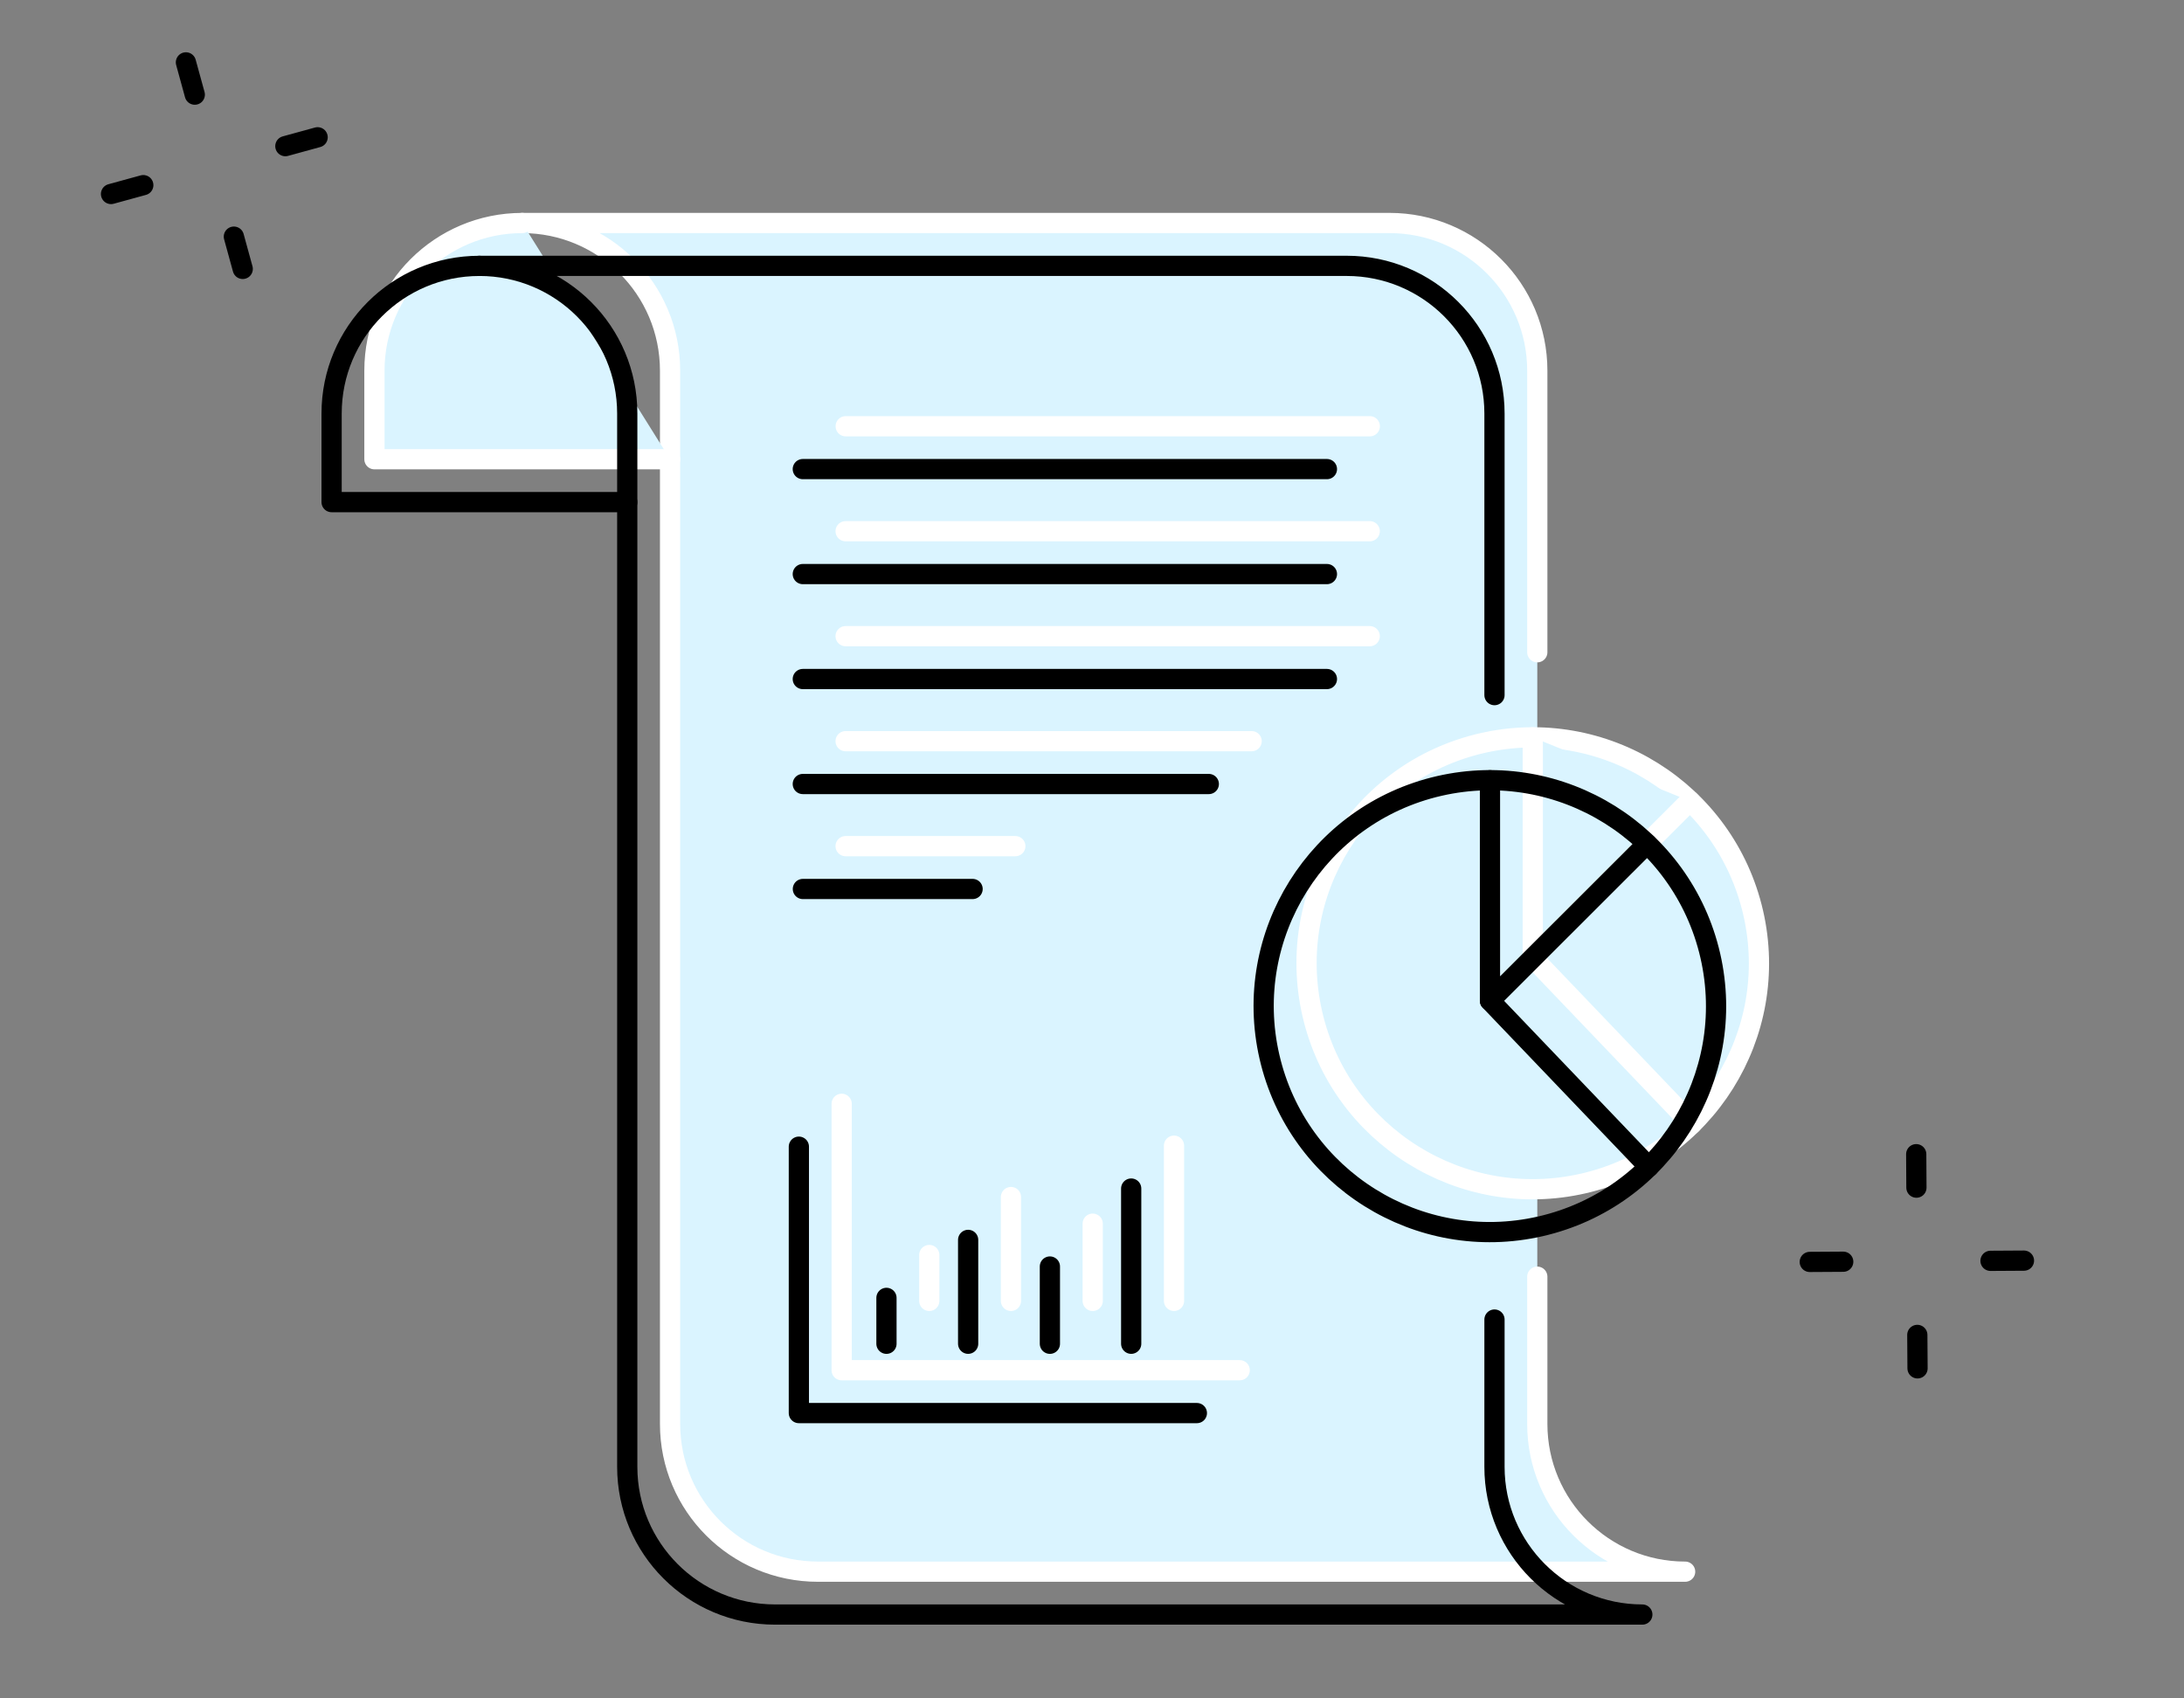<svg width="108" height="84" viewBox="0 0 108 84" fill="none" xmlns="http://www.w3.org/2000/svg">
<rect x="0" y="0" width="108" height="84" fill="#808080" stroke="none"/>
<mask id="mask0_854_1380" style="mask-type:alpha" maskUnits="userSpaceOnUse" x="0" y="0" width="108" height="84">
<rect width="108" height="84" fill="#D9D9D9"/>
</mask>
<g mask="url(#mask0_854_1380)">
<path d="M76.02 32.26V18.333C76.02 14.299 72.747 11.029 68.71 11.029L25.824 11.029C29.861 11.029 33.135 14.299 33.135 18.333V70.429C33.135 74.462 36.408 77.733 40.446 77.733H83.331C79.294 77.733 76.02 74.462 76.02 70.429V63.143" fill="#DAF4FF"/>
<path d="M76.02 32.26V18.333C76.02 14.299 72.747 11.029 68.71 11.029L25.824 11.029C29.861 11.029 33.135 14.299 33.135 18.333V70.429C33.135 74.462 36.408 77.733 40.446 77.733H83.331C79.294 77.733 76.02 74.462 76.02 70.429V63.143" stroke="white" stroke-linecap="round" stroke-linejoin="round"/>
<path d="M25.825 11.03C21.788 11.03 18.516 14.299 18.516 18.332V22.713H33.136" fill="#DAF4FF"/>
<path d="M25.825 11.03C21.788 11.03 18.516 14.299 18.516 18.332V22.713H33.136" stroke="white" stroke-linecap="round" stroke-linejoin="round"/>
<path d="M67.738 21.082L41.82 21.082" stroke="white" stroke-linecap="round" stroke-linejoin="round"/>
<path d="M67.734 26.273L41.816 26.273" stroke="white" stroke-linecap="round" stroke-linejoin="round"/>
<path d="M67.734 31.464L41.816 31.464" stroke="white" stroke-linecap="round" stroke-linejoin="round"/>
<path d="M61.894 36.657H41.816" stroke="white" stroke-linecap="round" stroke-linejoin="round"/>
<path d="M78.301 58.532C72.282 59.914 66.281 56.161 64.896 50.147C63.513 44.133 67.269 38.138 73.29 36.754C79.309 35.372 85.31 39.125 86.695 45.14C88.078 51.153 84.322 57.149 78.301 58.532Z" fill="#DAF4FF" stroke="white" stroke-linecap="round" stroke-linejoin="round"/>
<path d="M50.209 41.849H41.816" stroke="white" stroke-linecap="round" stroke-linejoin="round"/>
<path d="M41.621 54.593V67.769H61.304" fill="#DAF4FF"/>
<path d="M41.621 54.593V67.769H61.304" stroke="white" stroke-linecap="round" stroke-linejoin="round"/>
<path d="M49.992 59.204V64.34" stroke="white" stroke-linecap="round" stroke-linejoin="round"/>
<path d="M54.035 60.521V64.341" stroke="white" stroke-linecap="round" stroke-linejoin="round"/>
<path d="M58.055 56.664V64.34" stroke="white" stroke-linecap="round" stroke-linejoin="round"/>
<path d="M45.953 62.071V64.341" stroke="white" stroke-linecap="round" stroke-linejoin="round"/>
<path d="M75.797 36.471V47.373L83.562 39.616" fill="#DAF4FF"/>
<path d="M75.797 36.471V47.373L83.562 39.616" stroke="white" stroke-linecap="round" stroke-linejoin="round"/>
<path d="M75.797 47.373L83.656 55.592" stroke="white" stroke-linecap="round" stroke-linejoin="round"/>
<path d="M73.903 34.38V20.453C73.903 16.419 70.63 13.149 66.593 13.149L23.707 13.149C27.744 13.149 31.018 16.419 31.018 20.453V72.549C31.018 76.582 34.291 79.853 38.328 79.853H81.214C77.177 79.853 73.903 76.582 73.903 72.549V65.263" stroke="black" stroke-linecap="round" stroke-linejoin="round"/>
<path d="M23.708 13.15C19.67 13.15 16.398 16.419 16.398 20.452V24.834H31.018" stroke="black" stroke-linecap="round" stroke-linejoin="round"/>
<path d="M65.617 23.201L39.699 23.201" stroke="black" stroke-linecap="round" stroke-linejoin="round"/>
<path d="M65.617 28.393L39.699 28.393" stroke="black" stroke-linecap="round" stroke-linejoin="round"/>
<path d="M65.617 33.584H39.699" stroke="black" stroke-linecap="round" stroke-linejoin="round"/>
<path d="M59.776 38.776H39.699" stroke="black" stroke-linecap="round" stroke-linejoin="round"/>
<path d="M76.18 60.652C70.161 62.034 64.16 58.281 62.775 52.266C61.392 46.253 65.148 40.257 71.169 38.873C77.188 37.492 83.189 41.245 84.574 47.259C85.957 53.273 82.201 59.268 76.18 60.652Z" stroke="black" stroke-linecap="round" stroke-linejoin="round"/>
<path d="M48.095 43.968H39.703" stroke="black" stroke-linecap="round" stroke-linejoin="round"/>
<path d="M39.504 56.713V69.889H59.186" stroke="black" stroke-linecap="round" stroke-linejoin="round"/>
<path d="M47.875 61.323V66.46" stroke="black" stroke-linecap="round" stroke-linejoin="round"/>
<path d="M51.918 62.64V66.461" stroke="black" stroke-linecap="round" stroke-linejoin="round"/>
<path d="M55.938 58.784V66.46" stroke="black" stroke-linecap="round" stroke-linejoin="round"/>
<path d="M43.836 64.191V66.461" stroke="black" stroke-linecap="round" stroke-linejoin="round"/>
<path d="M73.68 38.59V49.493L81.445 41.735" stroke="black" stroke-linecap="round" stroke-linejoin="round"/>
<path d="M73.68 49.493L81.539 57.712" stroke="black" stroke-linecap="round" stroke-linejoin="round"/>
<path d="M9.194 3.085L9.632 4.681" stroke="black" stroke-linecap="round" stroke-linejoin="round"/>
<path d="M11.565 11.704L12.003 13.3" stroke="black" stroke-linecap="round" stroke-linejoin="round"/>
<path d="M5.49 9.595L7.086 9.157" stroke="black" stroke-linecap="round" stroke-linejoin="round"/>
<path d="M14.111 7.228L15.707 6.79" stroke="black" stroke-linecap="round" stroke-linejoin="round"/>
<path d="M89.494 62.413L91.149 62.403" stroke="black" stroke-linecap="round" stroke-linejoin="round"/>
<path d="M98.432 62.359L100.086 62.349" stroke="black" stroke-linecap="round" stroke-linejoin="round"/>
<path d="M94.823 67.677L94.812 66.023" stroke="black" stroke-linecap="round" stroke-linejoin="round"/>
<path d="M94.768 58.739L94.758 57.085" stroke="black" stroke-linecap="round" stroke-linejoin="round"/>
</g>
</svg>
